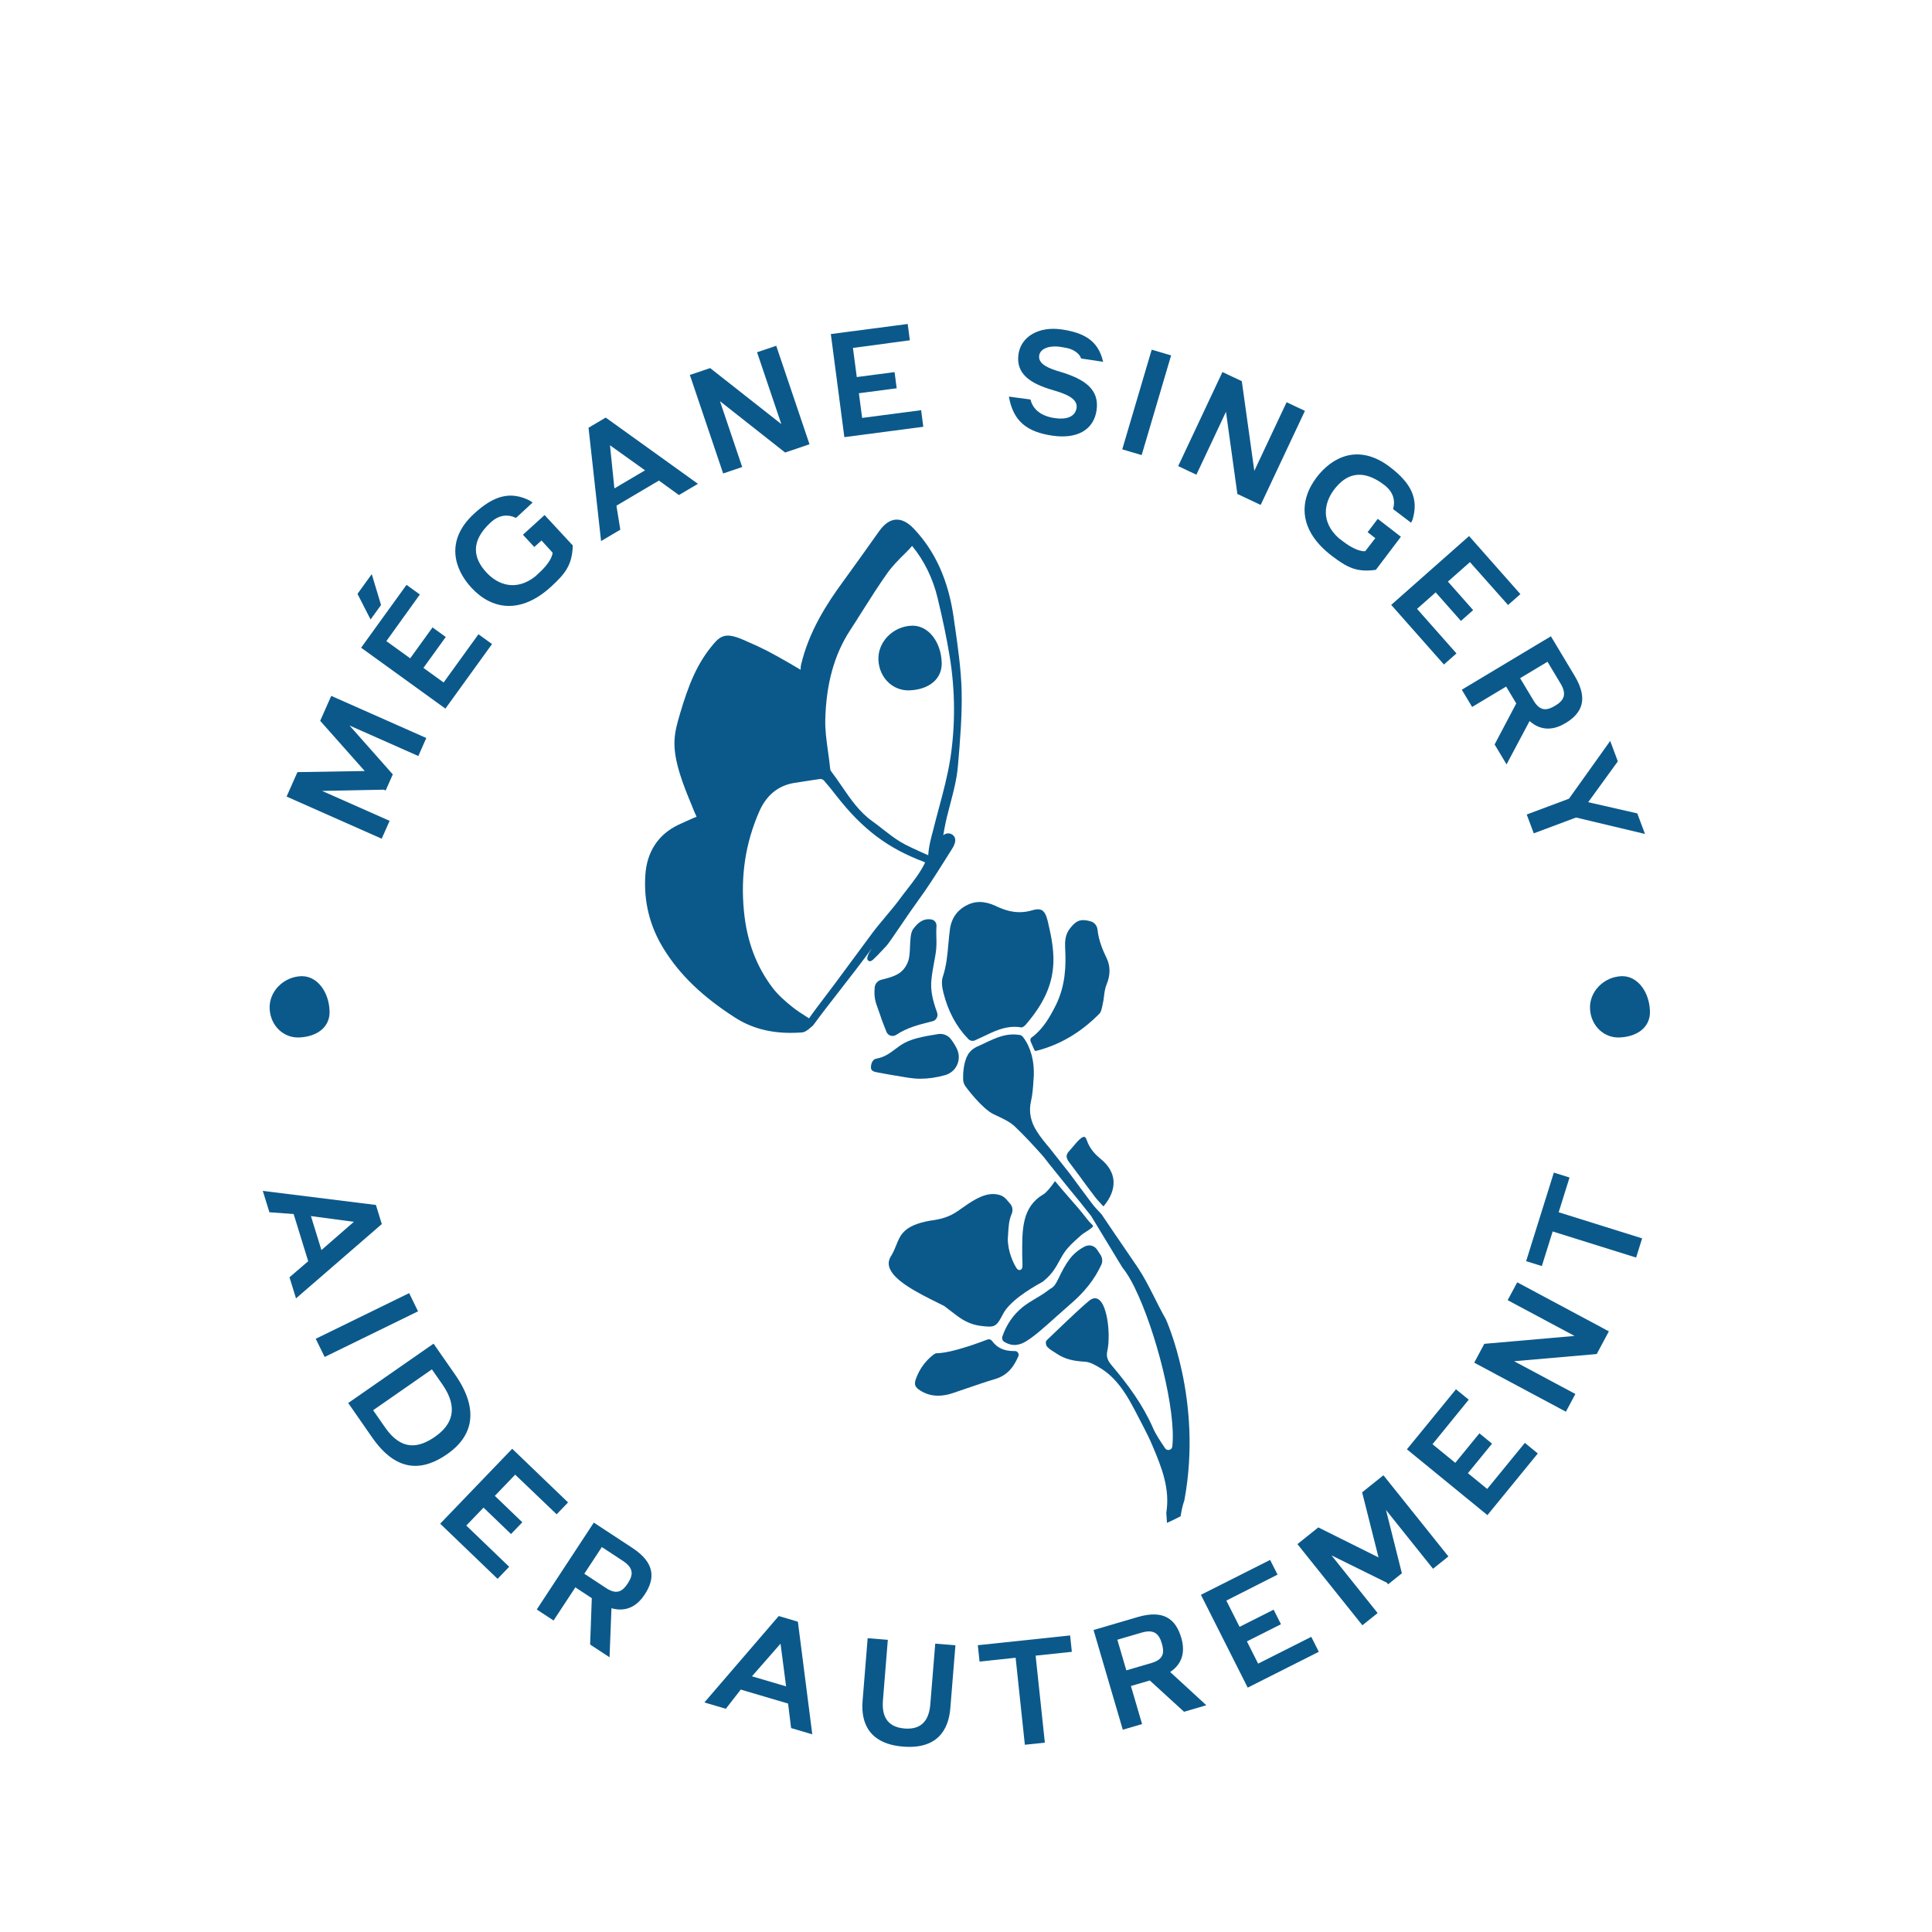 <svg viewBox="0 0 800 800" xmlns="http://www.w3.org/2000/svg" data-name="Calque 1" id="Calque_1">
  <defs>
    <style>
      .cls-1 {
        fill: #0b598b;
        stroke-width: 0px;
      }
    </style>
  </defs>
  <g>
    <g>
      <path d="m364.58,420.68c.73,2.24,1.65,4.48,2.5,6.61.42,1.03,1.39,1.67,2.5,1.67.56,0,1.11-.18,1.61-.5,4.38-2.94,9.34-4.17,14.15-5.38l.79-.2c.75-.18,1.37-.65,1.73-1.35.38-.68.44-1.51.18-2.24-1.79-4.94-2.86-9.16-2.34-13.77.24-2.4.67-4.82,1.11-7.14.2-1.11.4-2.24.6-3.37.44-2.72.38-4.76.32-6.94-.04-1.45-.08-2.96.04-4.66.1-1.27-.79-2.42-2-2.66-.44-.08-.89-.12-1.31-.12-2.3,0-4.32,1.31-6.37,4.11-1.03,1.39-1.15,4.3-1.27,7.1-.1,2.48-.2,4.84-.89,6.49-1.98,4.9-5.46,5.99-10.99,7.36-1.49.38-2.6,1.63-2.74,3.13-.4,4.15.32,6.11,1.51,9.36.28.75.58,1.59.89,2.5Z" class="cls-1"></path>
      <path d="m393.82,430.38c-1.05-1.43-2.74-2.26-4.5-2.26-.32,0-.61.02-.91.08-2.62.42-5.57.89-8.43,1.63-2.74.67-5.18,1.71-7.06,2.98-.71.48-1.43,1.01-2.12,1.53-2.24,1.71-4.58,3.45-7.82,3.99-1.65.24-2.36,2.08-2.34,3.69.02,1.37,1.05,1.79,3.19,2.14,3.83.69,8.17,1.49,12.46,2.14,1.61.24,3.23.38,4.88.38,3.27,0,6.61-.5,10.18-1.49,2.18-.62,3.99-2.14,4.94-4.17.95-2.04.97-4.4.04-6.51-.6-1.31-1.41-2.66-2.5-4.13Z" class="cls-1"></path>
      <path d="m433.78,381.2c-.97-4.13-2.5-4.68-4.01-4.68-.63,0-1.41.12-2.24.38-1.83.56-3.57.81-5.36.81-3.13,0-6.21-.81-9.98-2.62-2.2-1.03-4.46-1.59-6.53-1.59-1.43,0-2.78.26-4.03.75-4.78,1.9-7.64,5.57-8.29,10.59-.26,1.94-.44,3.95-.62,5.87-.4,4.56-.81,9.25-2.34,13.81-.52,1.53-.44,3.77.24,6.45,1.96,7.82,5.36,14.13,10.32,19.26.48.5,1.13.77,1.81.77.38,0,.73-.08,1.07-.26.3-.14.58-.28.85-.4,1.05-.46,2.06-.95,3.1-1.45,3.83-1.83,7.8-3.71,12.32-3.71.97,0,1.96.08,2.92.26.32,0,1.11-.46,1.59-.99,7.62-8.79,11.19-16.69,11.57-25.57.28-6.27-1.13-12.34-2.38-17.7Z" class="cls-1"></path>
      <path d="m458.2,396.68c-1.49-3.07-3.27-7.18-3.73-11.69-.18-1.65-1.25-3-2.74-3.45-.1-.04-.2-.06-.3-.08-1.13-.32-2.1-.46-2.9-.46-2.1,0-3.57.95-5.63,3.65-1.86,2.44-1.98,5.3-1.84,8.02.38,7.08.2,15.45-3.93,23.69-2.58,5.12-5.08,9.23-9.03,12.54-.28.24-.6.44-.89.65-.52.34-.71,1.07-.44,1.73l.52,1.17,1.01,2.3c.1.24.34.4.59.4h.16c9.78-2.48,18.37-7.52,26.23-15.44.65-.67.95-2.1,1.21-3.35.06-.26.12-.52.16-.77.22-.95.36-1.96.48-2.94.2-1.69.42-3.43,1.09-5.02,1.61-3.85,1.61-7.64-.02-10.95Z" class="cls-1"></path>
    </g>
    <g>
      <path d="m420.25,559.44h-.52c-4.01,0-6.84-1.33-8.92-4.15-.33-.46-.83-.72-1.34-.72-.18,0-.36.02-.54.09-9.91,3.75-17.06,5.67-21.21,5.7-.56.02-1.52.81-1.82,1.07-3.03,2.53-5.25,5.7-6.62,9.47-.85,2.34-.47,3.43,1.68,4.83,2.31,1.48,4.77,2.2,7.47,2.2,1.88,0,3.83-.33,5.97-1.03,2.04-.68,4.08-1.38,6.12-2.09,3.72-1.27,7.56-2.6,11.39-3.73,4.55-1.33,7.56-4.24,9.76-9.47.2-.5.16-1.03-.13-1.46-.29-.46-.76-.72-1.3-.72Z" class="cls-1"></path>
      <path d="m390.84,540.69l.08.06.06.04,2.62,2,2.6,1.98c3.21,2.42,6.27,3.75,9.62,4.21,1.53.2,2.76.34,3.75.34,2.58,0,3.53-.85,5.67-5.06,2.62-5.22,10.61-10.3,16.45-13.47l.95-.79c3.13-2.64,4.6-5.32,6.03-7.92.73-1.33,1.43-2.58,2.32-3.83,1.53-2.14,3.51-3.93,5.46-5.67l1.01-.91c.75-.69,1.61-1.23,2.44-1.75.63-.4,1.23-.77,1.77-1.21.93-.73.97-1.01.97-1.03-.02-.18-.52-.67-.87-1.05-.46-.46-1.01-1.03-1.59-1.79-2.74-3.53-5.12-6.27-7.68-9.16-1.75-2.02-3.57-4.09-5.61-6.57-.02.02-.06.04-.1.06-1.27,1.85-3.43,4.62-4.68,5.34-8.95,5.24-8.89,14.44-8.83,25.1v.28c0,.75.04,1.51.06,2.18.08,2.1.12,2.96-.38,3.49-.22.22-.52.34-.81.34-.65,0-1.03-.52-1.17-.71-1.39-2.12-3.69-7.04-3.67-12.26l.08-1.17c.22-3.85.36-6.39,1.49-9.03.63-1.45.44-3.06-.52-4.19l-.56-.65c-1.51-1.83-2.42-2.94-5.16-3.35-.46-.08-.95-.12-1.43-.12-4.64,0-9.24,3.27-13.33,6.15l-.77.56c-4.05,2.86-7.38,3.73-12.1,4.34-10.63,1.94-12.16,5.75-13.91,10.16-.54,1.31-1.07,2.68-1.88,4.05-1.13,1.65-1.47,3.19-1.05,4.78,1.47,5.73,12.02,10.97,20.51,15.18l2.16,1.07Z" class="cls-1"></path>
      <path d="m454.26,517.43c-1.03-1.56-3.01-2.15-4.72-1.44-.15.06-.28.11-.36.15-5.43,2.81-7.8,6.84-10.94,13.36l-.06.13c-.75,1.52-1.58,3.23-3.33,4.07-1.43,1.06-2.29,1.69-2.58,1.86-1.07.7-2.18,1.37-3.27,2.01-1.88,1.14-3.84,2.3-5.53,3.65-3.84,3.1-6.66,7.16-8.39,12.12-.3.87,0,1.82.71,2.26,1.45.89,2.86,1.33,4.31,1.33,1.54,0,3.14-.51,4.78-1.52,2.28-1.39,4.4-3.15,6.39-4.83,1.99-1.71,4.01-3.5,5.92-5.23,1.84-1.65,3.74-3.34,5.64-4.98,6.19-5.26,10.36-10.53,13.16-16.57,0,0,0-.02.02-.02.64-1.37.49-2.98-.36-4.26l-1.41-2.11Z" class="cls-1"></path>
      <path d="m448.05,488.43c1.73,2.34,3.51,4.76,5.32,7.12.85,1.13,1.83,2.16,2.84,3.25.24.26.48.52.71.75,2.98-3.51,4.4-7.14,4.17-10.59-.24-3.27-2-6.35-5.14-8.91-2.22-1.83-4.68-4.21-5.95-7.94-.22-.62-.58-1.37-1.11-1.37-.22,0-.73.1-1.57.81-1.09.93-2,2.02-2.98,3.21-.54.63-1.09,1.31-1.67,1.94-1.37,1.47-1.35,2.72.08,4.6,1.79,2.34,3.57,4.76,5.3,7.1Z" class="cls-1"></path>
    </g>
    <path d="m395.38,259.22l-.47-3.45c-2.2-15.47-7.65-27.57-16.62-36.95-2.47-2.57-4.97-3.82-7.37-3.65-2.42.17-4.72,1.75-6.85,4.73l-1.85,2.6c-4.37,6.15-8.9,12.52-13.42,18.72-6.32,8.63-13.95,20.32-17.17,34.37-.1.6-.1,1.1-.1,1.47v.23h-.1c-1.02-.57-2.15-1.25-2.97-1.75-.5-.3-.9-.55-1.15-.68-7.9-4.57-11.5-6.47-18.47-9.47-2.42-1.05-2.47-1.07-3.75-1.5-4.35-1.42-6.7-.77-9.6,2.73-6.82,7.97-10.35,16.9-13.85,28.7-2.52,8.47-3.67,13.42-.15,25,1.35,4.4,3.12,8.77,4.88,13,.65,1.65,1.32,3.33,2.07,4.88l-1.22.5c-1.95.87-4.17,1.8-6.35,2.85-8.32,3.98-13.05,11.2-13.65,20.8-.73,11,1.85,21.3,7.62,30.57,6.67,10.8,16.12,19.87,29.7,28.55,6.55,4.17,14.05,6.22,22.85,6.22,1.48,0,3.02-.07,4.6-.17,1.37-.1,2.52-1.05,3.6-1.98l.5-.42c.33-.2.62-.52.92-.95,3.15-4.32,7.28-9.62,11.25-14.72,4.42-5.67,8.95-11.52,12.42-16.32l.07-.1.05.02s0,.03-.02.03v.02c-.7,1-2.4,3.68-1.28,4.65.85.75,1.87-.22,2.3-.65l1.65-1.62,3.58-3.8c.72-.78,2.75-3.7,5.97-8.45,2.45-3.63,5.28-7.75,7.3-10.5,3.8-5.18,7.25-10.65,10.6-15.95,1.08-1.73,2.15-3.45,3.25-5.15.62-1,1.3-2.18,1.4-3.55.08-1.25-.65-2.35-1.85-2.8-1.12-.42-2.33-.15-3.12.62.13-.75.3-1.7.5-2.82.62-3.5,1.55-7,2.45-10.35,1.3-4.98,2.65-10.08,3.1-15.35l.03-.27c.88-10.22,1.77-20.77,1.53-31.17-.25-8.92-1.55-17.97-2.78-26.7Zm-12.37,98.04c-1.75,3.73-4.7,7.55-7.3,10.9-.93,1.18-1.8,2.28-2.57,3.35-1.92,2.67-3.95,5.07-5.9,7.4l-1,1.22c-1.77,2.1-3.53,4.18-5.22,6.48l-.5.68-14.9,20.15c-.98,1.32-2.42,3.25-4,5.3-2.35,3.1-5,6.58-6.62,8.93l-.98-.62c-2.12-1.35-4.32-2.75-6.25-4.35-2.67-2.15-5.67-4.75-7.92-7.75-6.77-9-10.62-19.35-11.8-31.67-1.43-14.75.65-28.27,6.37-41.32,2.97-6.72,7.85-10.7,14.5-11.77,2.35-.38,4.7-.75,7.1-1.1l3.4-.5c.07-.03.17-.03.27-.03.57,0,1.15.25,1.53.68,1.72,1.95,3.37,4.05,4.95,6.07l.4.5c10.7,13.65,21.15,21.5,36.1,27.1.2.08.33.2.35.27.03.05.03.08,0,.1Zm10.5-43.2c-1.07,6.9-2.9,13.77-4.7,20.45-.85,3.12-1.68,6.28-2.45,9.4l-.15.55c-.43,1.6-1.68,6.05-1.85,9.67-.65-.3-1.38-.62-2.1-.92-3.22-1.45-6.92-3.1-9.52-4.68-2.42-1.48-4.75-3.27-7-5.03-1.45-1.15-2.92-2.3-4.42-3.38-5.4-3.8-9.12-9.22-12.7-14.47-1.45-2.1-2.92-4.27-4.52-6.35-.25-.33-.35-.7-.42-1.68-.25-2.35-.55-4.65-.88-6.87-.6-4.37-1.17-8.5-1.07-12.75.37-14.82,3.7-26.9,10.22-36.92,1.75-2.68,3.45-5.37,5.15-8.07,3.33-5.25,6.75-10.67,10.4-15.8,2.1-2.92,4.67-5.5,7.4-8.2,1-1,2-1.98,2.77-2.97,5,6.05,8.68,13.57,10.6,21.72,2.1,8.65,3.72,16.5,4.95,23.92,2.32,14.12,2.42,28.4.3,42.37Z" class="cls-1"></path>
    <path d="m490.38,621.38c-.72,2.09-1.19,4.26-1.51,6.47-1.84.98-3.72,1.88-5.65,2.74l-.28-4.14v-.05c1.61-9.91-1.91-18.77-5.65-27.58-1.14-2.72-2.44-5.37-3.81-8-4.86-9.12-9.07-19.33-18.51-24.72-1.74-1-3.67-2.09-5.58-2.23-4.65-.28-8.28-.93-11.95-3.42-1.54-1-2.86-1.74-3.77-2.72-.6-.61-.88-2.21-.26-2.74,0,0,16.37-15.86,18.35-16.93,6.44-3.61,8.44,14.12,6.74,21.42-.56,2.49.37,4.21,1.91,5.98,6.67,7.91,12.77,16.16,16.98,25.74,1.26,2.93,3.14,5.63,5.05,8.49.84,1.25,2.79.79,2.98-.7,1.72-14.81-6.88-48.19-15.58-65.81v-.05c-1.72-3.44-3.42-6.3-5.05-8.23l-.02-.05-.98-1.58-2.58-4.26-9.44-15.56s-.05-.07-.07-.09l-.07-.09s-.05-.05-.05-.05c-2.88-3.72-5.86-7.35-8.98-11.12l-.77-.95-5.65-7.02-.37-.49-.05-.05c-1.21-1.35-3.07-4-4.3-5.35l-.05-.05c-3.63-4.07-7.3-8.02-11.23-11.77-2.37-2.21-5.63-3.56-8.67-5-4.91-2.3-11.74-11.53-11.84-11.74-.74-1.23-.86-1.91-.86-3.33,0-.4,0-.79.02-1.26v-.23c.02-.63.07-1.3.16-1.98v-.07c.02-.12.05-.21.07-.33.07-.65.16-1.28.33-1.91.02-.09.02-.21.05-.3.02-.02.02-.05.02-.05.02-.14.07-.26.09-.37,0-.05.02-.12.02-.16.02-.05.07-.09.09-.12.09-.4.19-.81.37-1.19v-.02c.09-.3.19-.56.35-.84.05-.09.07-.14.12-.21.07-.16.19-.33.26-.49.05-.12.12-.21.16-.32.16-.26.3-.47.49-.65.07-.12.16-.21.26-.3.02-.02.02-.05.02-.07.09-.12.19-.19.3-.28.21-.23.44-.49.7-.67.3-.23.63-.44.98-.61.12-.07.21-.19.33-.23,0,0,.02-.02.07-.05h.02c.09-.09.58-.3,1.26-.58,5.23-2.37,10.28-5.47,16.47-4.56h.12s.05.02.12.02c.58.02,1.09.4,1.37.67.37.44.98,1.26,1.63,2.39.88,1.61,1.91,3.91,2.49,6.95.28,1.44.49,3.12.53,4.95v.02c.05,1.23,0,2.63-.16,4.07v.07c-.09,2.23-.49,6.3-.95,8.07-1.14,4.74-.09,8.91,2.28,12.63,1.58,2.54,3.51,4.86,5.51,7.23l8,10.14.28.35c3.02,4.05,6,8.19,9.07,12.21,1.16,1.56,2.53,2.93,3.88,4.4l.09.07,4.23,6.26.58.86.58.84.07.14.98,1.4,8.72,12.79c4.44,6.72,7.42,14.07,11.49,21.19,0,0,15.44,33.54,7.67,75.14Z" class="cls-1"></path>
    <path d="m377.93,259.08h-.13c-3.88.05-7.65,1.71-10.34,4.54-2.54,2.69-3.87,6.1-3.72,9.62.15,3.72,1.66,7.08,4.25,9.46,2.24,2.06,5.11,3.17,8.14,3.17.19,0,.37,0,.56-.01,8.22-.37,13.42-4.85,13.25-11.39h0c-.23-8.66-5.49-15.39-12.01-15.39Z" class="cls-1"></path>
  </g>
  <g>
    <path d="m118.67,329.84l4.49-10.12,27.86-.46-18.44-20.78,4.58-10.33,39.36,17.44-3.3,7.46-28.49-12.63,17.92,20.24-2.95,6.66-.32-.14s-.11-.05-.27-.12c-.05-.02-.11-.05-.16-.07l-25.58.51,27.96,12.39-3.28,7.4-39.36-17.44Z" class="cls-1"></path>
    <path d="m148.03,245.91l5.9-8.17,3.85,12.78-4.33,6-5.42-10.6Zm1.5,22.29l18.8-26.02,5.52,3.99-13.87,19.3,9.87,7.13,9.25-12.8,5.48,3.96-9.25,12.8,8.36,6.04,14.43-19.97,5.62,4.06-19.31,26.73-34.9-25.22Z" class="cls-1"></path>
    <path d="m216.54,221.42l8.96-8.15,11.68,12.6v.16c-.31,7.9-3.04,11.39-8.76,16.69-12.9,11.95-24.93,9.6-33.19.67-7.09-7.65-11-19.5.96-30.58,8.25-7.64,15.12-9.56,23.12-5.55.32.18.6.39.88.61l.32.26-6.84,6.33c-3.4-1.61-7.04-1.34-10.58,1.95-8.37,7.76-7.15,14.73-1.65,20.66,4.75,5.13,12.19,7.84,20.13,1.68.64-.6,1.32-1.23,1.96-1.82,2.31-2.14,5.07-5.41,5.29-8.08l-4.59-5.04-2.99,2.69-4.71-5.08Z" class="cls-1"></path>
    <path d="m243.69,177.12l7.12-4.21,38.19,27.43-7.87,4.65-8.28-6-17.6,10.4,1.61,9.94-7.97,4.71-5.19-46.92Zm23.4,17.63l-14.51-10.37,1.83,17.86,12.69-7.49Z" class="cls-1"></path>
    <path d="m285.67,155.25l8.39-2.83,29.47,23.18-10.05-29.74,7.94-2.68,13.78,40.78-10.1,3.42-26.98-21.26,9.21,27.26-7.89,2.67-13.78-40.78Z" class="cls-1"></path>
    <path d="m344.04,138.32l31.82-4.17.89,6.76-23.56,3.15,1.58,12.07,15.65-2.05.88,6.7-15.65,2.05,1.34,10.22,24.43-3.2.9,6.87-32.69,4.29-5.6-42.68Z" class="cls-1"></path>
    <path d="m426.7,165.45c1.07,4.28,4.57,6.86,10.04,7.68,4.72.7,8.49-.44,9.05-4.24.61-4.09-5.28-6.03-9.79-7.35-9.32-2.69-15.48-6.73-14.26-14.96,1.08-7.2,8.38-11.58,17.95-10.16,8.81,1.32,15.07,4.37,17.08,13.39l-9.1-1.36c-.9-2.67-4.16-4.09-6.29-4.42-.8-.17-1.6-.3-2.47-.43-3.92-.58-8.14.49-8.6,3.6-.57,3.8,4.54,5.51,8.82,6.79,9.87,2.95,16.24,7.19,14.93,15.95-1.19,7.95-7.92,12.01-18.4,10.44-10.19-1.52-16.1-5.76-17.9-16.16l8.95,1.22Z" class="cls-1"></path>
    <path d="m476.89,144.79l8.04,2.38-12.19,41.27-8.04-2.37,12.19-41.27Z" class="cls-1"></path>
    <path d="m506.19,154.06l8.01,3.77,5.19,37.14,13.36-28.41,7.59,3.57-18.32,38.95-9.65-4.54-4.72-34.02-12.25,26.04-7.54-3.55,18.32-38.95Z" class="cls-1"></path>
    <path d="m570.51,214.85l9.58,7.41-10.37,13.69-.16.02c-7.83,1.08-11.73-1-17.96-5.72-14.01-10.62-13.79-22.87-6.44-32.57,6.3-8.31,17.28-14.23,30.28-4.38,8.95,6.79,12.05,13.22,9.49,21.8-.12.35-.28.66-.45.98l-.2.36-7.43-5.63c1-3.63.1-7.16-3.76-10.08-9.1-6.89-15.75-4.48-20.64,1.97-4.22,5.57-5.6,13.37,1.86,20.11.7.53,1.44,1.09,2.13,1.61,2.51,1.9,6.21,4.05,8.88,3.81l4.16-5.39-3.17-2.48,4.19-5.52Z" class="cls-1"></path>
    <path d="m608.31,221.97l21.25,24.04-5.11,4.51-15.78-17.76-9.12,8.06,10.45,11.82-5.06,4.47-10.45-11.82-7.72,6.83,16.32,18.45-5.19,4.59-21.83-24.69,32.24-28.5Z" class="cls-1"></path>
    <path d="m642.19,263.47l9.8,16.32c5.9,9.84,2.98,15.6-3.77,19.65-4.24,2.55-9.64,3.74-14.85-.87l-9.54,17.94-4.94-8.24,8.96-16.99-4.19-6.99-14.08,8.45-4.28-7.14,36.9-22.13Zm-7.14,26.69c2.75,4.59,5.66,4,8.86,2.09,3.4-2.04,5.15-4.44,2.27-9.24l-5.39-8.99-11.34,6.8,5.6,9.34Z" class="cls-1"></path>
    <path d="m649.69,330.71l17.06-23.91,3.16,8.46-12.27,16.91,20.33,4.64,3.18,8.51-28.54-6.8-17.51,6.55-2.92-7.8,17.51-6.55Z" class="cls-1"></path>
  </g>
  <g>
    <path d="m155.66,498.96l2.44,7.9-35.53,30.77-2.7-8.73,7.75-6.66-6.03-19.53-10.04-.74-2.73-8.85,46.83,5.83Zm-22.57,18.67l13.45-11.71-17.79-2.37,4.35,14.08Z" class="cls-1"></path>
    <path d="m169.42,535.45l3.68,7.54-38.67,18.9-3.69-7.53,38.67-18.9Z" class="cls-1"></path>
    <path d="m179.53,556.38l8.95,12.86c10.25,14.73,7.16,25.6-3.31,32.89-10,6.95-20.79,7.86-31.04-6.87l-9.94-14.3,35.34-24.58Zm-20.08,34.69c6.85,9.85,13.95,8.53,20.7,3.84,6.98-4.86,9.9-11.78,3.05-21.63l-4.36-6.26-24.34,16.93,4.96,7.12Z" class="cls-1"></path>
    <path d="m212.08,599.89l23.14,22.23-4.72,4.92-17.17-16.42-8.43,8.78,11.38,10.94-4.68,4.87-11.38-10.94-7.14,7.43,17.76,17.07-4.8,5-23.77-22.84,29.82-31.03Z" class="cls-1"></path>
    <path d="m245.89,630.48l15.92,10.45c9.59,6.3,9.46,12.76,5.14,19.33-2.72,4.14-7.06,7.56-13.76,5.67l-.79,20.31-8.04-5.27.69-19.2-6.81-4.48-9.02,13.73-6.96-4.57,23.63-35.98Zm5.16,27.15c4.48,2.94,6.84,1.15,8.89-1.97,2.17-3.31,2.7-6.24-1.97-9.3l-8.76-5.76-7.26,11.05,9.1,5.98Z" class="cls-1"></path>
    <path d="m322.46,669.16l7.93,2.35,5.96,46.64-8.77-2.59-1.25-10.15-19.6-5.79-6.18,7.95-8.88-2.62,30.79-35.79Zm3.05,29.14l-2.31-17.69-11.83,13.51,14.13,4.17Z" class="cls-1"></path>
    <path d="m367.63,679.01l-2.02,25.02c-.44,5.4.86,11.05,8.93,11.71,8.07.65,10.26-4.72,10.69-10.12l2.03-25.02,8.36.68-2.11,26.06c-.74,9.17-5.58,17.02-19.57,15.89-13.93-1.13-17.51-9.66-16.77-18.83l2.11-26.06,8.36.68Z" class="cls-1"></path>
    <path d="m420.55,686.44l-14.94,1.58-.72-6.77,38.22-4.05.72,6.78-15,1.59,3.82,36.02-8.28.88-3.82-36.02Z" class="cls-1"></path>
    <path d="m452.81,674.95l18.27-5.36c11.01-3.23,15.85,1.06,18.06,8.6,1.39,4.75,1.19,10.27-4.59,14.15l14.96,13.76-9.22,2.71-14.18-12.96-7.82,2.29,4.62,15.76-7.99,2.34-12.11-41.3Zm24.03,13.65c5.14-1.51,5.31-4.47,4.26-8.04-1.11-3.8-3-6.1-8.37-4.53l-10.06,2.95,3.72,12.68,10.45-3.06Z" class="cls-1"></path>
    <path d="m497.27,660.38l28.66-14.45,3.07,6.09-21.2,10.75,5.48,10.87,14.1-7.11,3.04,6.03-14.1,7.1,4.64,9.21,22.01-11.09,3.12,6.19-29.44,14.84-19.38-38.44Z" class="cls-1"></path>
    <path d="m537.24,639.39l8.64-6.92,24.94,12.42-6.79-26.95,8.82-7.06,26.9,33.61-6.37,5.1-19.47-24.34,6.58,26.22-5.69,4.55-.22-.27s-.07-.09-.18-.23c-.04-.04-.07-.09-.11-.14l-22.95-11.33,19.11,23.88-6.32,5.06-26.9-33.61Z" class="cls-1"></path>
    <path d="m582.58,600.12l20.31-24.85,5.28,4.31-15,18.44,9.43,7.71,9.99-12.22,5.23,4.28-9.99,12.22,7.98,6.53,15.6-19.08,5.36,4.39-20.86,25.53-33.33-27.24Z" class="cls-1"></path>
    <path d="m610.44,564.26l4.18-7.81,37.35-3.27-27.68-14.81,3.96-7.39,37.95,20.3-5.03,9.4-34.21,2.97,25.37,13.57-3.93,7.34-37.95-20.3Z" class="cls-1"></path>
    <path d="m642.93,509.91l-4.49,14.34-6.5-2.03,11.47-36.67,6.5,2.03-4.5,14.39,34.56,10.81-2.49,7.95-34.56-10.81Z" class="cls-1"></path>
  </g>
  <path d="m125.1,404.21h-.12c-3.68.05-7.25,1.62-9.8,4.31-2.41,2.54-3.66,5.78-3.53,9.11.15,3.53,1.58,6.71,4.03,8.96,2.13,1.95,4.85,3.01,7.71,3.01.18,0,.35,0,.53-.01,7.79-.35,12.72-4.59,12.55-10.79h0c-.22-8.21-5.21-14.58-11.38-14.58Z" class="cls-1"></path>
  <path d="m671.84,404.21h-.12c-3.68.05-7.25,1.62-9.8,4.31-2.41,2.54-3.66,5.78-3.53,9.11.15,3.53,1.58,6.71,4.03,8.96,2.13,1.95,4.85,3.01,7.71,3.01.18,0,.35,0,.53-.01,7.79-.35,12.72-4.59,12.55-10.79h0c-.22-8.21-5.21-14.58-11.38-14.58Z" class="cls-1"></path>
</svg>